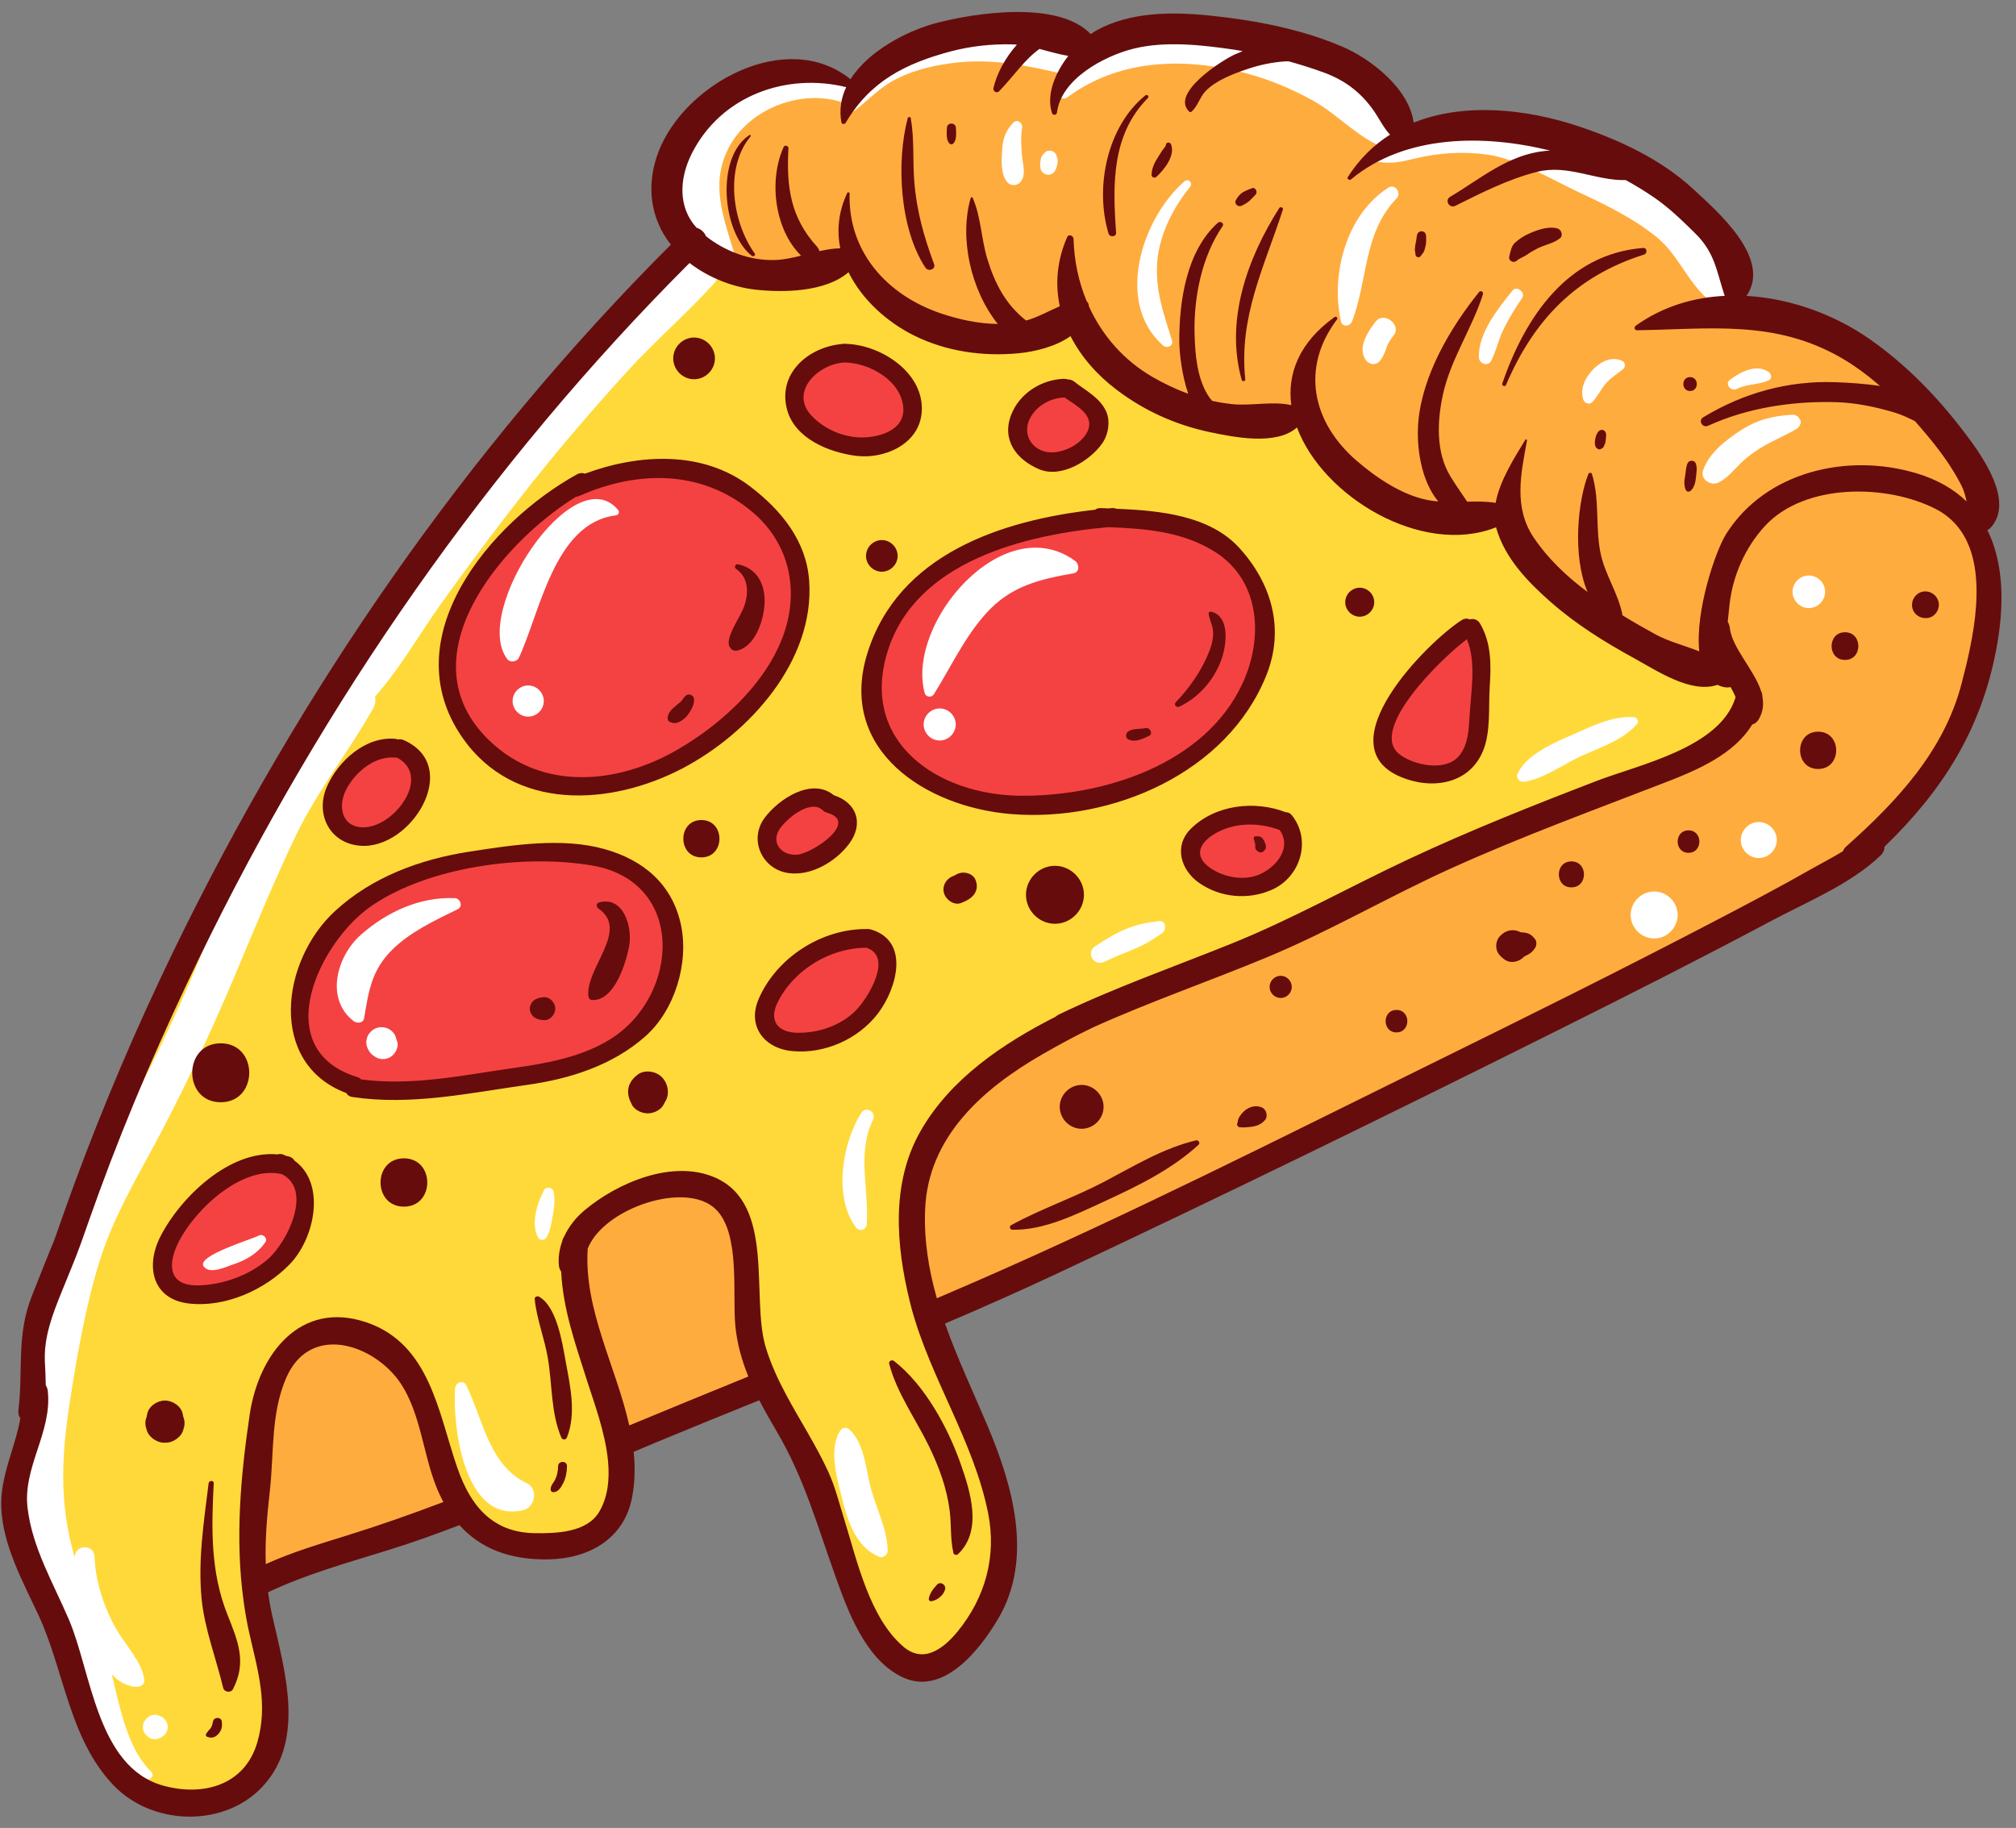 <?xml version="1.0" encoding="UTF-8"?>
<!DOCTYPE svg PUBLIC '-//W3C//DTD SVG 1.0//EN'
          'http://www.w3.org/TR/2001/REC-SVG-20010904/DTD/svg10.dtd'>
<svg height="457.2" preserveAspectRatio="xMidYMid meet" version="1.0" viewBox="-0.3 -3.0 504.2 457.2" width="504.2" xmlns="http://www.w3.org/2000/svg" xmlns:xlink="http://www.w3.org/1999/xlink" zoomAndPan="magnify"
><rect x="-0.3" y="-3.0" width="504.2" height="457.2" fill="#808080" stroke="none"/><g id="change1_1"
  ><path d="M66.167,389.766c-0.286,0-0.572-0.079-0.822-0.235c-0.443-0.273-0.721-0.751-0.738-1.272 c-0.216-6.378,0.363-12.649,1.025-18.477c0.299-2.68,0.449-5.47,0.592-8.167c0.369-6.876,0.749-13.983,3.619-20.603 c2.6-5.997,7.3-9.299,13.233-9.299c5.548,0,11.719,2.998,16.104,7.822c4.67,5.146,6.451,12.194,8.174,19.011 c0.6,2.375,1.167,4.618,1.844,6.731c0.754,2.4,1.684,4.637,2.764,6.662c0.212,0.396,0.243,0.863,0.085,1.283 c-0.158,0.421-0.487,0.755-0.908,0.912c-8.421,3.205-16.261,5.928-23.962,8.328l-2.133,0.661 c-6.099,1.894-12.403,3.852-18.229,6.502C66.609,389.72,66.388,389.766,66.167,389.766z M157.078,355.083 c-0.247,0-0.494-0.06-0.72-0.175c-0.409-0.215-0.706-0.598-0.806-1.049c-1.11-4.992-2.837-10.076-4.509-14.99 c-3.245-9.55-6.6-19.424-5.914-29.681c0.011-0.162,0.046-0.32,0.105-0.471c3.211-8.142,15.509-13.815,24.539-13.815 c4.267,0,7.736,1.185,10.033,3.43c5.08,4.977,5.116,14.98,5.146,23.02c0.01,2.648,0.02,5.151,0.209,7.117 c0.386,3.945,1.416,7.948,3.144,12.234c0.321,0.799-0.063,1.705-0.858,2.03l-4.578,1.87c-8.407,3.436-16.811,6.869-25.191,10.359 C157.486,355.043,157.281,355.083,157.078,355.083z M234.006,323.275c-0.23,0-0.461-0.052-0.675-0.152 c-0.404-0.194-0.707-0.553-0.829-0.983c-2.289-8.061-3.27-15.457-2.994-22.607c0.592-15.729,10.438-28.874,30.104-40.182 c4.97-2.852,8.857-4.917,12.608-6.697c0.07-0.046,0.124-0.071,0.199-0.106c8.571-3.866,17.481-7.311,26.095-10.643 c5.7-2.203,11.595-4.484,17.319-6.857c8.887-3.685,17.604-8.127,26.038-12.425c6.604-3.366,13.433-6.847,20.333-9.958 c13.903-6.282,28.385-11.823,42.389-17.182c3.693-1.414,7.388-2.829,11.073-4.256c8.26-3.193,16.678-6.889,20.918-13.811 c0.202-0.329,0.52-0.572,0.889-0.683c0.339-0.1,0.604-0.337,0.81-0.729c0.767-1.398,0.973-2.804,0.662-4.45 c-0.019-0.095-0.027-0.191-0.027-0.289c-0.006-0.281-0.068-0.524-0.168-0.718c-0.041-0.077-0.074-0.156-0.101-0.237 c-0.712-2.193-2.177-4.503-3.597-6.736c-1.929-3.04-3.924-6.185-4.296-9.409c-0.035-0.315-0.118-0.56-0.27-0.8 c-0.185-0.291-0.266-0.633-0.234-0.975c0.165-1.792,0.332-3.28,0.402-3.903c0.799-7.927,4.122-15.377,9.362-21.042 c5.432-5.846,14.109-9.063,24.44-9.063c7.183,0,14.525,1.664,20.139,4.564c2.46,1.279,4.53,2.983,6.155,5.069 c0.213,0.262,0.449,0.569,0.663,0.894c7.787,11.196,2.796,30.272,0.398,39.44c-4.575,17.624-16.793,30.369-29.313,41.517 c-0.264,0.234-0.381,0.451-0.434,0.592c-0.122,0.327-0.349,0.605-0.646,0.789c-1.621,0.999-3.319,1.926-4.963,2.822 c-0.863,0.471-1.712,0.936-2.522,1.395c-8.19,4.677-16.529,9.059-25.062,13.509c-24.313,12.695-49.038,24.922-70.303,35.388 c-6.067,2.986-12.134,5.988-18.201,8.991c-31.292,15.48-63.65,31.488-96.164,45.671c-3.19,1.394-6.383,2.77-9.589,4.134 C234.421,323.234,234.212,323.275,234.006,323.275z M424.682,161.483c-0.196,0-0.395-0.038-0.585-0.115 c-1.309-0.528-2.717-1.009-4.079-1.475c-2.387-0.814-4.854-1.656-6.977-2.821c-6.514-3.569-11.688-6.763-16.279-10.051 c-6.273-4.498-11.24-9.431-14.76-14.662c-3.96-5.871-4.02-12.118-3.163-18.334c-1.581,2.893-2.992,6-3.55,9.042 c-0.087,0.479-0.393,0.887-0.825,1.109c-0.224,0.114-0.468,0.172-0.711,0.172c-0.148,0-0.295-0.021-0.438-0.063 c-1.298-0.188-2.713-0.274-4.444-0.274c-1.026,0-2.048,0.028-3.072,0.057c-1.052,0.03-2.104,0.06-3.162,0.06 c-2.459,0-4.369-0.164-6.202-0.528c-5.766-1.149-11.977-4.574-18.465-10.177c-10.233-8.835-13.343-20.502-8.808-31.174 c-4.043,4.643-5.751,10.041-4.963,15.878c0.068,0.508-0.117,1.018-0.497,1.363c-0.291,0.265-0.668,0.407-1.053,0.407 c-0.117,0-0.233-0.012-0.35-0.04c-1.179-0.272-2.481-0.397-4.101-0.397c-1.234,0-2.473,0.07-3.786,0.146 c-1.311,0.076-2.665,0.154-4.016,0.154c-0.958,0-1.82-0.04-2.631-0.119c-6.833-0.689-13.763-3.043-20.598-6.999 c-7.292-4.22-13.023-10.585-16.575-18.408c-0.093-0.202-0.14-0.422-0.14-0.645c0-0.009,0-0.02,0-0.034 c-0.164-0.154-0.327-0.383-0.411-0.585c-1.697-4.071-2.771-8.372-3.209-12.823c-1.313,4.33-1.501,8.727-0.557,13.113 c0.157,0.729-0.223,1.466-0.907,1.762c-0.87,0.376-1.732,0.791-2.596,1.203c-2.141,1.026-4.354,2.088-6.804,2.664 c-2.031,0.479-4.225,0.721-6.523,0.721c-4.477,0-9.473-0.912-14.844-2.712c-12.757-4.301-21.283-13.519-23.451-24.859 c-0.31,2.228-0.234,4.486,0.23,6.754c0.093,0.456-0.022,0.932-0.314,1.293c-0.292,0.364-0.733,0.577-1.198,0.582 c-2.554,0.03-5.142,0.697-7.884,1.404c-2.668,0.686-5.428,1.396-8.269,1.516c-0.325,0.015-0.645,0.021-0.967,0.021 c-6.026,0-12.39-2.299-17.457-6.308c-0.211-0.168-0.378-0.387-0.478-0.637c-0.229-0.563-0.747-1.031-1.323-1.194 c-0.268-0.075-0.503-0.219-0.688-0.409c-0.02-0.02-0.037-0.038-0.056-0.058c-4.666-5.13-5.224-12.668-1.494-20.167 c5.742-11.519,17.706-18.673,31.225-18.673c3.103,0,6.207,0.377,9.23,1.12c0.456,0.113,0.837,0.424,1.038,0.847 c0.202,0.423,0.202,0.915,0.001,1.34c-0.763,1.61-1.188,3.262-1.272,4.937c6.897-9.906,16.361-13.6,25.642-16.067 c4.567-1.205,9.434-1.816,14.472-1.816c0.449,0,0.9,0.004,1.352,0.014c2.93,0.05,5.912,0.857,8.798,1.638 c1.788,0.483,3.638,0.984,5.391,1.273c0.544,0.09,0.999,0.459,1.199,0.972c0.201,0.512,0.118,1.093-0.22,1.528 c-2.136,2.751-3.502,5.594-3.999,8.184c3.684-6.608,12.601-10.972,18.781-12.488c3.11-0.761,6.52-1.132,10.425-1.132 c5.133,0,10.264,0.645,15.044,1.339c7.683,1.092,15.385,3.042,22.891,5.796c5.396,1.976,9.457,4.97,12.773,9.423 c0.804,1.075,1.429,2.106,2.033,3.104c0.757,1.251,1.475,2.434,2.421,3.454c0.316,0.341,0.465,0.804,0.404,1.264 c-0.061,0.46-0.321,0.872-0.713,1.119c-2.066,1.309-3.969,2.848-5.69,4.6c7.059-3.979,15.591-5.994,25.453-5.994 c7.268,0,15.19,1.159,22.916,3.353c8.066,2.287,15.902,6.006,23.296,11.055c3.698,2.507,6.94,5.611,10.495,9.113 c4.311,4.204,5.445,8.131,6.759,12.678c0.316,1.097,0.649,2.247,1.047,3.462c0.22,0.428,0.235,0.938,0.028,1.383 c-0.246,0.523-0.761,0.871-1.34,0.899c-6.952,0.343-13.237,2.162-18.73,5.416c1.713-0.046,3.408-0.102,5.085-0.159 c3.629-0.123,7.057-0.238,10.517-0.238c10.263,0,21.352,0.913,32.89,7.531c9.442,5.437,16.742,13.465,22.047,19.854 c3.9,4.695,6.565,8.595,8.64,12.644c0.798,1.545,1.184,3.077,1.481,4.502c0.14,0.672-0.176,1.357-0.776,1.688 c-0.235,0.13-0.494,0.194-0.753,0.194c-0.396,0-0.788-0.151-1.088-0.44c-3.074-2.985-7.075-5.229-11.889-6.67 c-4.307-1.295-8.786-1.951-13.318-1.951c-13.857,0-26.014,6.158-32.517,16.472c-2.489,3.947-7.521,18.751-6.485,28.354 c0.06,0.546-0.173,1.085-0.612,1.416C425.348,161.376,425.017,161.483,424.682,161.483z" fill="#FFAC3E"
  /></g
  ><g id="change2_1"
  ><path d="M47.538,446.167c-2.444,0-4.962-0.356-7.489-1.06c-13.073-3.655-17.15-18.017-20.749-30.688 c-1.226-4.318-2.384-8.396-3.813-11.727c-0.951-2.23-2.006-4.487-3.027-6.67c-3.204-6.852-6.517-13.935-7.43-21.761 c-0.636-5.421,1-10.408,2.584-15.229c1.539-4.691,2.993-9.123,2.491-13.896c-0.035-0.322-0.119-0.585-0.26-0.794 c-0.171-0.256-0.263-0.559-0.263-0.868c-0.014-1.63-0.094-3.235-0.173-4.864l-0.045-0.919c-0.322-6.707,2.125-12.766,4.283-18.111 c0.49-1.221,0.99-2.439,1.49-3.658c1.119-2.724,2.275-5.538,3.286-8.347c0.546-1.531,1.088-3.066,1.627-4.603 c1.001-2.843,2.001-5.684,3.048-8.519c7.007-19.114,15.198-38.27,25.042-58.554c32.098-66.152,73.452-124.771,122.909-174.228 c0.304-0.303,0.704-0.458,1.106-0.458c0.335,0,0.673,0.107,0.955,0.327c4.403,3.41,10.08,5.719,15.577,6.338 c2.064,0.234,4.136,0.353,6.156,0.353c5.041,0,11.917-0.75,16.05-4.326c0.286-0.247,0.649-0.38,1.021-0.38 c0.104,0,0.208,0.011,0.313,0.031c0.476,0.098,0.878,0.409,1.091,0.845c3.027,6.183,8.776,11.709,15.77,15.157 c6.036,2.977,12.82,4.487,20.164,4.487c1.642,0,3.319-0.08,4.981-0.234c2.316-0.222,8.158-1.055,12.298-4.013 c0.268-0.19,0.587-0.291,0.908-0.291c0.124,0,0.249,0.015,0.371,0.045c0.442,0.107,0.813,0.404,1.021,0.809 c2.438,4.785,6.248,9.224,11.02,12.836c6.698,5.089,14.328,8.568,22.676,10.342c2.854,0.603,7.63,1.612,11.945,1.612 c3.896,0,6.774-0.809,8.56-2.405c0.288-0.258,0.662-0.397,1.042-0.397c0.124,0,0.249,0.016,0.376,0.046 c0.5,0.125,0.906,0.487,1.087,0.971c5.232,14.023,22.614,25.869,37.955,25.869c3.411,0,6.628-0.576,9.566-1.712 c0.246-0.148,0.525-0.224,0.805-0.224c0.202,0,0.406,0.038,0.599,0.119c0.511,0.211,0.873,0.679,0.95,1.229 c2.139,7.337,7.822,13.064,13.106,17.71c5.385,4.742,11.906,9.142,20.528,13.847c0.778,0.425,1.614,0.904,2.495,1.408 c4.374,2.504,9.814,5.623,14.473,5.623c0.975,0,1.889-0.141,2.715-0.42c0.163-0.056,0.331-0.083,0.502-0.083 c0.228,0,0.452,0.05,0.663,0.146c0.455,0.214,0.884,0.359,1.309,0.446c0.173,0.039,0.334,0.056,0.485,0.056 c0.153,0,0.299-0.017,0.435-0.053c0.128-0.035,0.261-0.05,0.391-0.05c0.549,0,1.068,0.291,1.354,0.782 c0.614,1.065,1.073,2.003,1.361,2.788c0.064,0.172,0.097,0.356,0.097,0.541c0,0.15-0.023,0.317-0.065,0.464 c-3.327,11.082-18.213,16.025-29.082,19.635c-2.373,0.79-4.616,1.533-6.507,2.261c-15.217,5.844-31.447,12.261-47.063,19.579 c-5.427,2.545-10.852,5.271-16.096,7.906c-9.22,4.635-18.755,9.427-28.636,13.393c-4.098,1.648-8.223,3.246-12.348,4.843 c-10.067,3.901-20.479,7.933-30.345,12.689c-0.163,0.081-0.325,0.188-0.43,0.284c-0.105,0.099-0.225,0.182-0.354,0.247 c-10.343,5.271-25.028,13.898-33.084,27.929c-6.011,10.47-6.847,24.052-2.556,41.532l0.438,1.721 c2.137,7.879,5.58,15.535,8.911,22.938c4.065,9.035,8.268,18.379,10.271,28.449c2.155,10.9-0.661,21.816-7.93,30.74 c-3.417,4.194-6.836,6.322-10.164,6.322c-1.998,0-3.904-0.768-5.671-2.282c-7.598-6.488-11.057-18.294-13.835-27.778 c-0.467-1.595-0.919-3.136-1.372-4.594c-0.327-1.045-0.64-2.107-0.955-3.179c-0.856-2.912-1.741-5.924-2.988-8.648 c-1.883-4.134-4.211-8.153-6.463-12.04c-1.333-2.303-2.711-4.682-3.993-7.073c-2.462-4.589-4.147-8.509-5.303-12.331 c-1.271-4.226-1.444-9.405-1.628-14.889c-0.368-11.004-0.75-22.38-10.102-26.521c-2.315-1.022-4.924-1.541-7.753-1.541 c-8.887,0-17.883,4.896-23.34,9.479c-2.028,1.705-3.64,3.78-4.662,6.004l-0.001-0.003c-0.042,0.096-0.095,0.182-0.153,0.264 c-0.114,0.192-0.189,0.387-0.234,0.61c0,0-0.07,0.245-0.076,0.265c-0.612,1.717-0.862,3.456-0.742,5.161 c0.025,0.374,0.129,0.684,0.315,0.953c0.169,0.239,0.267,0.523,0.28,0.816c0.397,8.156,2.846,15.787,5.44,23.866l0.894,2.796 c0.303,0.946,0.632,1.941,0.975,2.975c1.793,5.414,3.826,11.551,4.403,17.646c0.51,5.458-0.25,9.875-2.324,13.499 c-3.179,5.554-10.326,6.265-16.194,6.265c-0.493,0-0.971-0.005-1.432-0.011c-4.789-0.079-8.905-1.448-12.237-4.067 c-3.642-2.862-6.445-7.263-8.575-13.453c-0.834-2.413-1.601-4.986-2.341-7.473c-3.458-11.619-7.037-23.633-19.368-27.817 c-2.37-0.8-4.68-1.208-6.865-1.208c-11.625,0-18.559,11.501-20.272,22.896c-1.926,12.919-3.843,29.856-1.545,46.312 c0.006,0.039,0.01,0.08,0.013,0.12c0.36,2.664,0.826,5.277,1.387,7.767c0.245,1.082,0.497,2.154,0.747,3.215 c1.949,8.273,3.788,16.088,1.245,24.873C63.174,441.438,56.605,446.167,47.538,446.167z" fill="#FFD939"
  /></g
  ><g id="change3_1"
  ><path d="M201.667,102.187c-2.47-2.549-3.191-5.6-2.03-8.588c1.55-3.986,6.31-7.208,11.075-7.493 c0.001,0,0.004,0,0.006,0c7.518,0,16.044,5.302,16.457,12.911c0.121,2.083-0.55,3.965-1.94,5.437 c-2.453,2.599-6.768,3.524-9.988,3.524l-0.367-0.003C209.991,107.855,205.052,105.692,201.667,102.187z M188.78,123.774 c-6.961-5.823-15.164-8.776-24.378-8.776c-6.664,0-13.553,1.557-20.475,4.626c-0.094,0.041-0.187,0.064-0.292,0.069 c-0.262,0.016-0.516,0.096-0.74,0.234c-13.521,8.413-28.852,24.783-30.553,40.843c-0.907,8.556,1.99,16.133,8.608,22.522 c6.548,6.316,14.955,9.657,24.311,9.657c0,0,0.001,0,0.002,0c8.185,0,16.785-2.495,24.864-7.213 c13.756-8.015,28.575-22.63,28.915-39.609C199.222,137.383,195.577,129.444,188.78,123.774z M311.833,168.676 c5.263-11.269,5.17-27.027-7.472-34.994c-8.258-5.219-17.662-6.003-27.378-6.396c-0.021-0.001-0.155,0.001-0.201,0.005 c-21.852,1.944-49.406,9.101-56.58,32.149c-2.833,9.084-1.731,17.458,3.187,24.218c6.15,8.452,18.197,13.791,31.442,13.93 l0.784,0.003C275.346,197.592,301.91,190.018,311.833,168.676z M261.188,111.573c0.489,0.092,1.011,0.137,1.545,0.137 c4.195,0,8.749-2.701,10.369-6.149c2.249-4.794-2.247-7.763-5.222-9.727c-0.363-0.242-0.719-0.476-1.055-0.707 c-0.261-0.181-0.569-0.276-0.887-0.276c-0.112,0-0.211,0.01-0.234,0.018c-4.252,0.167-8.254,2.739-9.963,6.401 c-0.979,2.109-0.956,4.453,0.063,6.43C256.845,109.721,258.807,111.131,261.188,111.573z M368.006,156.285 c-0.187-0.443-0.565-0.775-1.028-0.902c-0.136-0.037-0.275-0.056-0.413-0.056c-0.33,0-0.659,0.107-0.93,0.308 c-5.14,3.815-19.291,17.023-19.429,25.829c-0.033,2.205,0.821,4.061,2.47,5.367c2.417,1.913,6.357,3.198,9.809,3.198 c0,0,0,0,0.002,0c3.219,0,5.775-1.055,7.387-3.049c2.485-3.065,2.704-6.978,2.9-10.431l0.009-0.169 c0.069-1.251,0.186-2.566,0.305-3.917C369.554,167.193,370.083,161.223,368.006,156.285z M206.776,198.688 c-0.09-0.08-0.186-0.148-0.285-0.201c-0.88-0.837-2.023-1.278-3.305-1.278c-4.041,0-8.878,4.466-10.166,6.901 c-0.972,1.845-0.972,3.75,0.001,5.362c1.076,1.78,3.193,2.885,5.528,2.886c0.272,0,0.546-0.015,0.825-0.045 c3.41-0.386,11.217-5.104,11.536-9.24c0.091-1.175-0.306-3.295-3.959-4.306c-0.033-0.011-0.066-0.021-0.1-0.03l0.002-0.011 C206.833,198.715,206.806,198.701,206.776,198.688z M90.551,205.48c0.216,0,0.438-0.007,0.667-0.021 c5.406-0.347,11.438-5.839,12.658-11.52c0.812-3.785-0.707-7.007-4.167-8.841c-0.229-0.12-0.515-0.186-0.784-0.186 c-0.065,0-0.13,0.004-0.195,0.011c-0.325-0.03-0.649-0.044-0.971-0.044c-5.799,0-10.774,4.687-12.944,9.039 c-1.499,2.988-1.546,6.279-0.122,8.588C85.877,204.425,87.958,205.48,90.551,205.48z M70.849,289.258 c-0.114-0.056-0.234-0.099-0.357-0.127c-0.975-0.218-1.991-0.328-3.024-0.328c-10.415,0-20.76,10.797-24.473,18.096 c-2.082,4.107-2.416,7.692-0.939,10.097c1.248,2.029,3.577,3.063,6.923,3.063l0.215-0.001c6.68-0.101,13.813-2.789,18.614-7.014 c3.585-3.155,8.317-11.174,7.505-17.422C74.936,292.728,73.393,290.525,70.849,289.258z M320.276,203.124 c-2.548-0.951-5.299-1.454-7.96-1.454c-3.912,0-7.533,1.067-10.47,3.083c-2.28,1.569-3.516,3.431-3.571,5.385 c-0.036,1.232,0.405,3.073,2.702,4.854c2.529,1.96,6.043,3.132,9.4,3.132c1.115,0,2.188-0.13,3.188-0.383 c3.737-0.943,7.187-3.89,8.39-7.165c0.884-2.402,0.551-4.788-0.955-6.896C320.82,203.426,320.566,203.233,320.276,203.124z M216.905,232.569c-0.158-0.053-0.401-0.079-0.568-0.079c-9.584,0-19.25,5.932-23.504,14.425c-1.695,3.388-1.104,5.646-0.31,6.943 c1.173,1.918,3.572,2.99,6.754,3.019l0.203,0.001c5.976,0,11.769-2.312,15.497-6.181c2.316-2.399,6.99-9.291,5.793-14.142 C220.295,234.628,218.959,233.249,216.905,232.569z M148.045,211.937c-4.107-0.701-8.564-1.056-13.25-1.056 c-16.388,0-32.399,4.207-42.833,11.252c-9.3,6.269-18.14,20.574-16.474,31.872c0.692,4.696,3.528,10.914,13.107,13.881 c0.128,0.039,0.242,0.108,0.339,0.204c0.242,0.245,0.56,0.399,0.901,0.443c2.75,0.361,5.556,0.536,8.58,0.536c0.001,0,0,0,0.001,0 c7.847,0,15.715-1.221,23.321-2.403c2.308-0.356,4.615-0.715,6.917-1.039c8.411-1.174,17.183-2.868,24.351-7.279 c9.958-6.141,15.648-18.506,13.53-29.4C164.767,219.837,158.025,213.636,148.045,211.937z" fill="#F44242"
  /></g
  ><g id="change4_1"
  ><path d="M268.173,140.393c-8.605,1.516-15.679,3.205-21.81,9.965c-5.385,5.937-8.869,13.509-13.095,20.279 c-0.57,0.911-2.018,0.78-2.308-0.303c-4.694-17.467,19.655-46.094,37.617-33.051C269.634,138.049,269.781,140.111,268.173,140.393z M234.716,174.19c-2.187,0-4.01,1.824-4.01,4.01c0,2.185,1.823,4.009,4.01,4.009c2.186,0,4.01-1.824,4.01-4.009 C238.726,176.015,236.902,174.19,234.716,174.19z M126.612,161.906c0.688,0.881,2.386,0.616,2.848-0.367 c5.35-11.434,8.863-33.708,24.211-35.633c0.723-0.09,1.079-0.822,0.583-1.406C143.139,111.38,117.444,150.154,126.612,161.906z M135.699,172.341c0-2.126-1.773-3.9-3.898-3.9c-2.127,0-3.9,1.774-3.9,3.9c0,2.127,1.773,3.899,3.9,3.899 C133.925,176.241,135.699,174.469,135.699,172.341z M114.191,224.397c1.4-0.686,0.631-2.707-0.748-2.764 c-8.749-0.361-16.969,3.434-23.464,9.146c-6.036,5.307-9.028,16.02-1.878,21.585c0.833,0.647,2.438,0.617,2.661-0.704 c1.142-6.738,1.835-11.851,6.848-16.941C102.085,230.178,108.53,227.172,114.191,224.397z M98.87,257.096 c-0.14-0.776-0.431-1.467-1.033-2.067c-0.964-0.965-2.404-1.346-3.719-0.984c-1.284,0.354-2.316,1.387-2.669,2.671 c-0.385,1.396,0.079,2.658,0.983,3.719c0.335,0.393,0.777,0.695,1.216,0.965c1.095,0.676,2.56,0.643,3.658,0 c1.271-0.744,2.28-2.617,1.666-4.094C98.915,257.146,98.886,257.094,98.87,257.096z M131.477,367.989 c-9.561-4.588-10.849-15.798-15.191-24.545c-0.707-1.422-2.667-0.606-2.764,0.75c-0.687,9.604,2.287,34.071,17.078,30.5 C133.549,373.982,134.366,369.377,131.477,367.989z M39.256,426.036c-1.879-0.649-3.824,1.043-3.824,2.912 c0,1.87,1.945,3.562,3.824,2.912c0.61-0.211,1.134-0.428,1.587-0.911c1.08-1.153,1.08-2.851,0-4 C40.39,426.465,39.867,426.248,39.256,426.036z M212.097,354.512c-0.71-0.63-1.72-0.514-2.243,0.289 c-3.009,4.618-0.801,12.032,0.439,16.966c1.459,5.791,3.443,12.157,9.34,14.636c0.992,0.417,2.108-0.617,2.085-1.589 c-0.133-5.265-2.645-10.075-4.077-15.072C216.275,364.972,216.013,357.986,212.097,354.512z M253.117,27.679 c-1.887,1.987-2.591,3.942-2.77,6.648c-0.166,2.519-0.474,6.417,1.368,8.336c1.006,1.047,2.715,0.731,3.448-0.445 c1.173-1.872,0.303-4.255,0.129-6.339c-0.184-2.161-0.331-4.781,0.028-6.918C255.525,27.748,254.103,26.64,253.117,27.679z M260.039,36.589c-0.182,0.863-0.293,1.779-0.094,2.645c0.202,0.864,1.07,1.472,1.933,1.472c0.976,0,1.588-0.631,1.934-1.472 c0.231-0.565,0.412-1.47,0.412-2.078c0-0.43-0.162-0.801-0.276-1.201c-0.355-1.245-2.014-1.749-2.938-0.775 C260.625,35.583,260.157,36.03,260.039,36.589z M346.928,43.936c-10.48,6.684-14.513,21.637-11.845,33.486 c0.339,1.5,2.288,1.214,2.754,0c4.015-10.469,2.766-22.075,11.154-30.813C350.305,45.241,348.597,42.869,346.928,43.936z M343.816,77.366c-1.932,2.425-4.715,6.559-2.552,9.651c0.767,1.097,2.348,1.496,3.362,0.433c0.847-0.885,1.459-2.277,1.816-3.441 c0.361-1.167,1.126-2.222,1.857-3.183C350.261,78.251,345.83,74.837,343.816,77.366z M442.566,107.611 c2.092-1.077,4.452-2.158,6.46-3.333c0.588-0.345,1.354-1.509,0.926-2.209c-0.079-0.132-0.159-0.267-0.242-0.4 c-0.337-0.552-0.979-0.982-1.647-0.945c-4.882,0.275-8.802,1.209-12.938,3.874c-3.689,2.377-8.051,5.745-9.473,10.006 c-0.794,2.372,1.987,4.063,3.952,3.039c2.219-1.156,3.723-3.116,5.504-4.836C437.312,110.673,439.847,109.008,442.566,107.611z M434.043,94.289c2.577-1.333,5.519-0.979,8.064-2.19c0.867-0.412,0.62-1.524,0-1.992c-3.017-2.276-7.257-0.025-9.795,1.939 C430.972,93.083,432.676,94.996,434.043,94.289z M397.97,97.542c1.336-1.453,2.154-3.241,3.434-4.721 c1.229-1.42,2.887-2.368,4.302-3.559c0.587-0.496,0.451-1.659-0.257-1.984c-2.577-1.184-5.121-0.015-7.063,1.861 c-2.063,1.996-3.615,4.917-2.711,7.796C395.973,97.879,397.244,98.332,397.97,97.542z M452.083,140.943 c-2.218,0-4.071,1.854-4.071,4.073s1.854,4.073,4.071,4.073c2.223,0,4.076-1.853,4.076-4.073S454.305,140.943,452.083,140.943z M439.572,202.6c-2.454,0-4.502,2.048-4.502,4.503c0,2.456,2.048,4.504,4.502,4.504c2.456,0,4.504-2.049,4.504-4.504 C444.076,204.648,442.028,202.6,439.572,202.6z M413.404,219.974c-3.204,0-5.877,2.672-5.877,5.877c0,3.203,2.673,5.877,5.877,5.877 s5.878-2.674,5.878-5.877C419.282,222.646,416.608,219.974,413.404,219.974z M289.592,227.383c-2.819,0.32-5.077,0.754-7.793,1.775 c-2.89,1.089-5.611,2.832-8.186,4.514c-2.446,1.594-0.327,5.166,2.272,3.888c2.407-1.182,4.892-2.113,7.361-3.143 c2.688-1.119,4.823-2.399,7.148-4.067C291.529,229.537,291.333,227.185,289.592,227.383z M408.326,176.376 c-5.589-0.395-10.909,2.479-15.913,4.643c-4.389,1.899-10.92,4.789-13.098,9.323c-0.596,1.238,0.367,2.383,1.675,2.178 c4.869-0.767,9.853-4.461,14.348-6.496c4.71-2.133,10.217-3.911,13.729-7.868C409.687,177.455,409.25,176.441,408.326,176.376z M215.084,275.375c-4.695,7.438-6.998,20.907-1.374,28.559c0.875,1.188,2.659,0.789,2.765-0.749 c0.588-8.678-2.499-17.703,1.549-26.091C218.972,275.132,216.268,273.5,215.084,275.375z M135.738,294.707 c-1.719,3.349-3.32,8.293-1.467,11.82c0.427,0.813,1.647,0.759,2.088,0c1.106-1.903,1.252-3.694,1.64-5.843 c0.366-2.029,0.558-3.63,0.15-5.663C137.926,293.915,136.245,293.721,135.738,294.707z M64.402,306.046 c-1.556,0.873-15.723,5.046-13.755,7.713c1.572,2.132,5.721,0.01,7.634-0.608c3.024-0.975,5.976-2.783,7.774-5.449 C66.758,306.656,65.408,305.479,64.402,306.046z M171.935,61.499c-6.859,7.623-14.624,14.356-21.564,21.903 c-8.894,9.667-17.339,19.738-25.494,30.033c-7.145,9.023-13.946,18.288-20.428,27.798c-5.684,8.341-12.555,17.142-16.625,26.636 c-0.634,0.181-1.261,0.492-1.835,0.998c-9.288,8.167-15.392,21.163-20.78,32.09c-5.868,11.904-10.794,24.267-15.864,36.521 c-5.922,14.316-12.783,28.255-19.992,41.961c-6.461,12.282-12.554,23.949-16.19,37.428c-6.679,24.761-10.521,50.801-3.12,75.697 c3.212,10.808,6.885,21.515,10.267,32.273c2.704,8.602,6.652,15.765,16.075,17.216c1.055,0.162,2.039-1.057,1.122-1.929 c-5.744-5.456-7.78-15.803-9.588-23.229c-0.093-0.384-0.203-0.759-0.301-1.141c1.834,1.895,4.01,3.215,6.539,3.123 c0.818-0.029,1.751-0.729,1.648-1.648c-0.505-4.466-4.631-8.672-6.871-12.508c-3.138-5.367-5.373-12.109-5.585-18.346 c-0.107-3.198-4.775-3.175-4.942,0c-0.004,0.053-0.003,0.104-0.005,0.158c-0.119-0.412-0.247-0.821-0.363-1.234 c-3.605-12.944-2.867-25.056-0.799-38.182c1.848-11.735,3.855-23.416,7.398-34.779c3.682-11.811,10.244-22.321,15.923-33.227 c6.438-12.367,12.34-25.007,17.765-37.851c5.002-11.841,9.819-23.74,15.397-35.331c5.444-11.312,13.191-20.853,19.255-31.674 c0.604-1.075,0.727-2.125,0.534-3.062c6.309-7.074,11.215-15.811,16.649-23.406c7.336-10.254,14.922-20.356,22.76-30.229 c7.59-9.56,15.57-18.801,23.793-27.817c6.911-7.577,14.723-14.261,21.591-21.876C182.183,63.567,175.826,57.174,171.935,61.499z M265.37,15.456c3.784,0.894,5.099-4.379,1.576-5.719c-9.968-3.794-21.997-3.522-32.338-1.752 C227.66,9.175,218,12.776,213.594,19.25c-0.014-0.02-0.016-0.042-0.03-0.062c-9.384-12.615-31.359-3.305-38.616,7.201 c-7.733,11.197-9.011,30.388,5.943,36.102c1.388,0.532,2.757-1.054,2.366-2.365c-2.63-8.805-5.873-16.934-1.494-25.81 c5.042-10.217,18.538-15.285,29.071-11.579c0.346,0.122,0.691,0.11,1.026,0.045c-0.09,0.283-0.2,0.556-0.271,0.848 c-0.282,1.152,1.004,1.716,1.835,1.068c3.664-2.85,6.431-6,10.728-8.093c4.715-2.297,9.786-3.414,14.974-3.969 C248.145,11.67,256.667,13.4,265.37,15.456z M434.151,67.252c-3.577-15.732-19.83-25.756-33.655-31.304 c-8.899-3.57-18.464-6.034-28.051-6.497c-6.467-0.312-15.175-0.358-21.871,2.438c0.276-0.854,0.236-1.802-0.283-2.626 c-8.565-13.576-28.147-21.818-43.39-24.19c-15.645-2.436-31.453,1.523-42.494,13.195c-1.442,1.526,0.518,4.365,2.331,3.02 c12.263-9.09,27.574-9.902,42.058-6.599c6.761,1.543,13.11,4.06,19.17,7.411c6.47,3.577,11.514,9.644,18.528,12.08 c-0.849,0.633-1.639,1.331-2.336,2.129c-0.311,0.356-0.26,1.108,0.316,1.194c3.435,0.504,5.745-0.04,9.218-0.885 c5.815-1.416,11.983-1.774,17.911-0.96c7.573,1.038,15.77,6.036,22.671,9.281c6.895,3.242,13.87,6.554,19.803,11.409 c5.257,4.301,7.577,10.886,12.546,15.288C430.012,74.637,435.174,71.751,434.151,67.252z M377.945,69.705 c-3.537,4.422-8.63,10.694-8.37,16.711c0.066,1.552,2.278,2.36,3.07,0.831c1.26-2.43,1.772-5.188,2.982-7.68 c1.358-2.801,2.977-5.432,4.732-7.998C381.343,70.136,379.038,68.34,377.945,69.705z M295.923,42.363 c-10.521,9.129-17.579,30.28-5.311,41.08c0.94,0.828,2.611,0.052,2.203-1.283c-1.922-6.271-3.872-11.368-3.774-18.106 c0.108-7.353,3.73-14.693,8.28-20.292C298.119,42.779,296.899,41.516,295.923,42.363z" fill="#FFF"
  /></g
  ><g id="change5_1"
  ><path d="M377.178,61.123c0.302-1.154,0.452-2.518,1.397-3.387c1.035-0.95,2.136-1.666,3.411-2.25 c2.089-0.952,4.903-1.967,7.205-1.354c0.983,0.263,1.553,1.765,0.653,2.474c-1.651,1.3-3.848,1.613-5.698,2.575 c-0.877,0.454-1.756,0.941-2.553,1.521c-0.786,0.573-1.834,0.852-2.555,1.504C378.225,62.943,376.887,62.235,377.178,61.123z M310.266,48.45c0.718-0.348,1.358-0.712,1.963-1.254c0.528-0.476,0.978-0.996,1.476-1.501c0.63-0.636,0-1.986-0.933-1.606 c-0.758,0.307-1.486,0.551-2.188,0.975c-0.806,0.485-1.321,1.14-1.77,1.934C308.264,47.969,309.333,48.905,310.266,48.45z M288.927,41.226c1.957-1.82,4.738-5.262,3.654-8.106c-0.267-0.707-1.266-0.601-1.318,0.178c-0.021,0.348-0.472,0.795-0.682,1.073 c-0.497,0.656-0.896,1.391-1.347,2.08c-0.833,1.278-1.491,2.724-1.531,4.268C287.686,41.367,288.487,41.636,288.927,41.226z M355.046,60.999c0.173-0.292,0.466-0.559,0.652-0.854c0.237-0.378,0.348-0.906,0.467-1.33c0.26-0.926,0.256-1.918,0.188-2.864 c-0.108-1.494-2.128-1.453-2.288,0c-0.079,0.725-0.229,1.464-0.369,2.183c-0.069,0.347-0.096,0.71-0.132,1.062 c-0.057,0.531,0.123,0.933,0.146,1.441C353.741,61.338,354.672,61.631,355.046,60.999z M421.803,112.795 c-0.477,0.905-0.457,2.199-0.65,3.201c-0.231,1.208-0.353,2.466,0.199,3.604c0.22,0.457,0.841,0.452,1.172,0.152 c0.954-0.857,1.224-2.17,1.338-3.39c0.105-1.117,0.395-2.523-0.108-3.568C423.387,112.038,422.18,112.079,421.803,112.795z M401.378,105.553l0.011-0.01C401.362,105.3,401.37,105.4,401.378,105.553z M401.351,105.583c0.014-0.816-0.956-1.482-1.757-0.783 c-0.522,0.459-0.813,1.382-0.937,2.035c-0.132,0.692-0.236,2.096,0.657,2.43c0.339,0.24,0.788,0.163,1.063-0.21 c-0.291,0.393,0.117,0.02,0.172-0.032c0.208-0.207,0.312-0.423,0.405-0.697c-0.107,0.315,0.259-0.689,0.174-0.364 c0.05-0.187,0.079-0.375,0.115-0.564c0.072-0.394,0.106-0.777,0.125-1.175c0.005-0.114,0.014-0.229,0.021-0.343 c0.005-0.052-0.003-0.206-0.013-0.326C401.37,105.563,401.361,105.573,401.351,105.583z M238.067,32.937 c0.977-0.813,0.74-2.808,0.708-3.936c-0.043-1.456-2.215-1.456-2.258,0c-0.031,1.128-0.268,3.123,0.708,3.936 C237.492,33.159,237.8,33.159,238.067,32.937z M294.64,173.743c4.866-2.288,8.589-6.566,10.478-11.606 c1.269-3.387,2.421-10.952-2.502-12.153c-0.289-0.071-0.677,0.147-0.638,0.485c0.167,1.48,0.923,2.695,1.089,4.193 c0.269,2.414-0.728,4.956-1.717,7.095c-1.78,3.852-4.618,7.833-7.578,10.857C293.174,173.226,293.925,174.078,294.64,173.743z M281.897,181.932c1.681,0.851,3.559-0.15,5.116-0.844c1.178-0.524,0.304-2.222-0.834-1.98c-1.375,0.293-3.07,0.049-4.282,0.818 C281.202,180.367,281.084,181.521,281.897,181.932z M184.307,138.134c-0.726-0.157-1.094,0.759-0.495,1.17 c3.06,2.106,3.168,5.839,2.087,9.071c-0.995,2.975-3.521,5.977-3.948,9.019c-0.19,1.357,0.787,2.696,2.29,2.291 c4.621-1.246,6.678-8.184,6.687-12.39C190.937,142.751,188.84,139.119,184.307,138.134z M171.397,170.87 c-0.543,0.327-0.791,0.802-1.148,1.302c-0.342,0.479-0.909,0.812-1.348,1.195c-1.065,0.926-2.167,1.768-2.236,3.271 c-0.017,0.34,0.206,0.78,0.527,0.922c0.867,0.381,1.552,0.411,2.425-0.023c0.742-0.368,1.406-0.881,1.928-1.526 c0.863-1.066,2.023-2.99,1.689-4.393C173.049,170.834,172.073,170.465,171.397,170.87z M149.544,222.698 c-0.743,0.197-0.781,1.14-0.201,1.534c7.918,5.368-3.243,14.864-2.491,21.929c0.058,0.541,0.395,0.936,0.961,0.961 c5.617,0.258,8.463-9.404,9.229-13.43C157.911,229.12,155.808,221.045,149.544,222.698z M135.705,246.416 c-1.371,0.093-2.671,0.491-3.242,1.786c-0.357,0.684-0.357,1.48,0,2.164c0.571,1.297,1.871,1.695,3.242,1.786 c1.562,0.105,2.868-1.384,2.868-2.868C138.573,247.801,137.267,246.313,135.705,246.416z M313.418,207.179 c-0.006,0.225,0.026,0.451,0.125,0.656c0.146,0.304,0.108,0.65,0.086,0.974c-0.035,0.486,0.288,0.908,0.666,1.162 c0.037,0.024,0.071,0.048,0.104,0.072c0.307,0.206,0.855,0.229,1.158,0c0.03-0.023,0.063-0.048,0.094-0.072 c0.505-0.382,0.768-0.873,0.618-1.518c-0.151-0.656-0.411-1.321-0.876-1.822c-0.3-0.325-0.581-0.415-1.014-0.467 c-0.079,0.009-0.143,0.016-0.185,0.021c-0.13-0.019-0.259-0.035-0.388-0.038c-0.414-0.013-0.724,0.495-0.487,0.85 C313.361,207.057,313.386,207.12,313.418,207.179z M223.321,337.428c-0.548-0.431-1.423-0.057-1.224,0.711 c1.891,7.291,6.669,13.83,9.931,20.565c2.483,5.13,4.447,10.395,5.178,16.074c0.47,3.646,0.116,6.987,0.934,10.611 c0.122,0.533,0.807,0.658,1.174,0.311c6.148-5.847,3.11-15.585,0.634-22.607C236.75,354.016,231.026,343.463,223.321,337.428z M234.059,393.335c-0.919,0.977-1.892,2.221-2.071,3.588c-0.039,0.285,0.293,0.616,0.579,0.577c1.499-0.195,3.136-1.492,3.506-2.991 C236.355,393.372,234.914,392.43,234.059,393.335z M134.505,321.312c-0.437-0.242-1.135,0.055-1.079,0.619 c0.469,4.825,2.466,9.88,3.292,14.749c1.118,6.591,0.73,13.579,3.343,19.82c0.291,0.695,1.158,0.72,1.442,0 c2.387-6.063,0.776-12.932-0.352-19.128C140.339,332.915,138.975,323.817,134.505,321.312z M139.278,363.722 c-0.018,1.204-0.229,2.336-0.772,3.417c-0.428,0.854-1.268,1.587-1.061,2.609c0.04,0.189,0.24,0.406,0.437,0.436 c1.341,0.209,2.149-1.189,2.678-2.228c0.667-1.311,0.916-2.775,0.946-4.234C141.536,362.285,139.3,362.287,139.278,363.722z M53.154,368.019c0.045-0.843-1.182-0.796-1.282,0c-1.193,9.643-2.692,19.17-1.75,28.904c0.71,7.345,3.671,15.044,5.392,22.227 c0.265,1.104,1.923,1.352,2.455,0.322c3.487-6.765,1.26-11.979-1.423-18.728C52.337,390.155,52.566,379.224,53.154,368.019z M53.002,427.479c-0.11,0.557-0.28,1.194-0.561,1.685c-0.132,0.232-0.361,0.387-0.528,0.591c-0.191,0.231-0.366,0.553-0.57,0.757 c-0.286,0.29-0.162,0.817,0.242,0.919c0.528,0.133,0.814,0.24,1.378,0.128c0.545-0.107,1.021-0.522,1.386-0.922 c0.846-0.926,0.979-1.96,0.8-3.157C54.987,426.389,53.208,426.439,53.002,427.479z M298.788,282.229 c-8.24,1.978-15.41,6.384-22.852,10.301c-7.609,4.004-15.858,6.801-23.365,10.909c-0.548,0.299-0.283,1.123,0.308,1.137 c7.935,0.179,15.94-3.832,23.008-7.084c8.327-3.833,16.747-7.921,23.555-14.144C299.958,282.876,299.414,282.076,298.788,282.229z M315.385,274.022c-1.764-0.786-3.668-0.111-4.934,1.29c-0.573,0.636-1.221,1.521-1.196,2.393c-0.018,0.025-0.035,0.05-0.052,0.073 c-0.44,0.655,0.353,1.421,1.01,1.143c0.162,0.049,0.342,0.082,0.527,0.072c0.493-0.027,0.979-0.072,1.469-0.114 c1.548-0.136,3.007-0.587,3.96-1.864C316.832,276.132,316.391,274.47,315.385,274.022z M392.705,212.446 c-4.191,0-4.191,6.499,0,6.499S396.896,212.446,392.705,212.446z M421.998,204.686c-3.621,0-3.621,5.614,0,5.614 C425.618,210.3,425.618,204.686,421.998,204.686z M319.999,241.063c-1.512,0-2.775,1.263-2.775,2.774 c0,1.513,1.264,2.775,2.775,2.775c1.513,0,2.775-1.263,2.775-2.775C322.774,242.326,321.511,241.063,319.999,241.063z M348.959,249.602c-3.621,0-3.621,5.614,0,5.614C352.579,255.216,352.579,249.602,348.959,249.602z M422.388,94.795 c2.241,0,2.241-3.479,0-3.479C420.144,91.316,420.144,94.795,422.388,94.795z M376.344,93.309 c6.947-16.317,17.541-27.267,34.549-32.644c0.868-0.275,0.757-1.724-0.224-1.648c-19.002,1.462-29.593,17.421-35.245,33.903 C375.24,93.457,376.118,93.835,376.344,93.309z M278.835,55.169c-0.858-11.948-1.171-24.454,7.956-33.656 c0.425-0.428-0.198-1.012-0.647-0.647c-9.562,7.734-12.69,23.008-9.197,34.559C277.252,56.43,278.917,56.286,278.835,55.169z M310.242,92.006c0.134,0.482,0.954,0.404,0.899-0.123c-1.646-15.674,4.737-28.048,9.401-42.439c0.18-0.562-0.623-0.856-0.92-0.388 C311.611,61.7,306.082,77.157,310.242,92.006z M233.31,63.06c-2.568-6.956-4.385-13.344-4.958-20.804 c-0.398-5.203,0.041-10.562-0.87-15.704c-0.07-0.398-0.669-0.361-0.765,0c-2.898,11.056-2.005,27.694,4.446,37.412 C231.863,65.019,233.795,64.37,233.31,63.06z M187.709,60.972c0.383,0.304,1.081-0.098,0.741-0.574 c-5.634-7.886-7.575-21.385-1.038-29.292c0.145-0.177-0.042-0.477-0.259-0.335C178.603,36.332,180.318,55.156,187.709,60.972z M339.769,151.246c1.976,0,3.625-1.649,3.625-3.625s-1.649-3.625-3.625-3.625c-1.978,0-3.626,1.65-3.626,3.625 S337.792,151.246,339.769,151.246z M263.542,213.55c-3.952,0-7.249,3.298-7.249,7.25c0,3.953,3.297,7.25,7.249,7.25 s7.25-3.298,7.25-7.25C270.792,216.848,267.495,213.55,263.542,213.55z M220.245,139.992c2.155,0,3.954-1.799,3.954-3.954v-0.004 c0-2.155-1.798-3.955-3.954-3.955s-3.955,1.799-3.955,3.955v0.004C216.29,138.193,218.089,139.992,220.245,139.992z M173.288,91.856 c2.845,0,5.218-2.373,5.218-5.217s-2.373-5.218-5.218-5.218c-2.845,0-5.217,2.374-5.217,5.218S170.443,91.856,173.288,91.856z M54.905,272.687c9.506,0,9.506-14.741,0-14.741S45.399,272.687,54.905,272.687z M100.719,286.717c-7.793,0-7.793,12.082,0,12.082 C108.511,298.799,108.511,286.717,100.719,286.717z M164.271,265.674c-1.397-0.818-3.556-0.995-4.933,0 c-0.033,0.025-0.065,0.047-0.099,0.072c-1.872,1.351-2.866,3.282-2.287,5.623c0.154,0.624,0.46,1.208,0.717,1.79 c0.639,1.458,2.534,2.314,4.031,2.314c1.507,0,3.379-0.86,4.031-2.314c0.095-0.21,0.191-0.409,0.322-0.6 c0.75-1.104,0.846-2.725,0.463-3.967C166.136,267.365,165.393,266.331,164.271,265.674z M175.117,202.105 c-6.022,0-6.022,9.337,0,9.337C181.138,211.442,181.138,202.105,175.117,202.105z M239.783,215.358 c-0.5,0.141-0.946,0.37-1.391,0.626c-0.048,0.026-0.097,0.047-0.144,0.072c0,0.001,0,0.001-0.001,0.001 c-1.813,0.608-2.983,2.398-2.454,4.321c0.459,1.671,2.55,3.191,4.323,2.455c0.692-0.29,1.349-0.553,1.968-0.971 c1.765-1.191,2.41-2.96,1.52-4.952C242.996,215.559,241.105,214.986,239.783,215.358z M45.405,350.685 c-0.385-1.993-2.518-3.388-4.449-3.388c-1.93,0-4.063,1.395-4.449,3.388c-0.037,0.198-0.077,0.401-0.116,0.6 c-0.365,0.918-0.467,1.934-0.119,2.949c0.013,0.029,0.024,0.058,0.029,0.09c0.199,1.033,0.817,1.875,1.628,2.482 c0.114,0.094,0.249,0.165,0.373,0.247c0.094,0.058,0.178,0.128,0.278,0.179c0.334,0.19,0.691,0.354,1.093,0.465 c0.413,0.112,0.847,0.144,1.284,0.136c0.437,0.008,0.871-0.023,1.283-0.136c0.403-0.111,0.761-0.274,1.095-0.465 c0.098-0.051,0.183-0.12,0.277-0.179c0.125-0.082,0.259-0.153,0.373-0.247c0.81-0.607,1.428-1.449,1.629-2.482 c0.005-0.032,0.014-0.061,0.028-0.09c0.347-1.016,0.246-2.031-0.121-2.949C45.483,351.086,45.443,350.883,45.405,350.685z M270.22,279.322c2.989,0,5.484-2.495,5.484-5.484s-2.495-5.483-5.484-5.483c-2.988,0-5.483,2.494-5.483,5.483 S267.232,279.322,270.22,279.322z M380.901,230.253c-0.311-0.038-0.621-0.067-0.932-0.097c-1.482-0.815-3.413-0.651-4.742,0.619 c-0.079,0.08-0.163,0.155-0.251,0.228c-0.709,0.615-1.077,1.688-1.077,2.602c0,1.427,0.757,2.358,1.824,3.178 c0.099,0.08,0.201,0.155,0.306,0.228c1.596,1.119,3.645,0.538,4.881-0.769c0.323-0.168,0.651-0.334,0.976-0.502 c0.812-0.42,1.277-0.934,1.765-1.69c0.368-0.572,0.418-1.541,0-2.106C382.913,230.938,382.183,230.414,380.901,230.253z M461.126,155.137c-4.464,0-4.464,6.92,0,6.92C465.588,162.057,465.588,155.137,461.126,155.137z M454.417,180.002 c-6.015,0-6.015,9.33,0,9.33C460.435,189.332,460.435,180.002,454.417,180.002z M480.357,145.036 c-1.766,0.487-2.832,2.368-2.347,4.133c0.494,1.791,2.246,2.683,3.982,2.372c1.521-0.272,2.616-1.759,2.616-3.266 C484.609,146.091,482.464,144.458,480.357,145.036z M498.877,159.89c-3.937,20.185-13.655,35.136-27.856,48.869 c0,0.75-0.295,1.532-0.999,2.219c-7.39,7.107-18.451,11.623-27.34,16.358c-17.546,9.355-35.292,18.323-53.073,27.197 c-41.634,20.795-83.473,41.244-125.592,61.038c-9.248,4.329-18.575,8.469-27.964,12.47c3.015,8.592,6.983,16.948,10.576,25.449 c6.328,14.92,11.639,33.307,2.704,48.398c-4.579,7.749-13.92,19.794-24.405,14.374c-8.936-4.639-13.137-16.202-16.31-25.075 c-4.546-12.67-7.764-24.466-14.684-36.197c-1.501-2.563-2.984-5.141-4.329-7.765c-8.546,3.453-17.107,6.92-25.606,10.45 c-1.953,0.813-3.89,1.626-5.828,2.454c0.407,3.749,0.344,7.546-0.39,11.405c-1.968,10.295-10.671,15.246-20.715,15.481 c-9.733,0.217-17.17-2.671-22.451-8.562c-5.921,2.279-11.889,4.422-17.966,6.295c-10.092,3.141-20.356,5.97-29.902,10.499 c0.265,1.953,0.609,3.923,1.062,5.938c3.109,13.812,8.702,31.965-3.313,43.54c-9.779,9.421-27.026,8.655-36.433-1.233 c-11.107-11.672-12.232-28.513-18.764-42.588c-3.905-8.39-8.888-17.355-9.279-26.824c-0.329-7.875,3.516-14.936,4.765-22.372 c-0.375-0.5-0.578-1.188-0.469-2.047c1.22-10.107-0.563-18.778,3.391-28.605c1.812-4.547,3.593-9.14,5.468-13.655 c0.061-0.201,0.328-0.875,0.39-1.046c1.548-4.374,3.063-8.749,4.672-13.107c7.313-19.84,15.623-39.339,24.856-58.369 c31.589-65.115,73.161-125.451,124.39-176.694c-5.186-6.577-6.249-14.935-3.108-23.185c6.592-17.247,32.214-31.01,48.041-18.169 c4.499-7.156,14.187-12.123,21.295-14.029c9.528-2.532,30.65-5.844,38.774,2.732c0.578-0.406,1.157-0.765,1.721-1.077 c8.467-4.546,18.919-4.53,28.246-3.546c11.201,1.171,22.527,3.312,32.932,7.749c7.172,3.046,16.765,10.53,17.873,19.013 c12.561-5.045,28.012-3.483,41.121,0.875c10.342,3.438,20.745,8.297,28.821,15.763c6.032,5.577,19.702,17.373,13.298,26.701 c11.153,0.625,22.34,4.781,31.198,11.076c8.873,6.296,16.342,13.983,22.95,22.608c4.359,5.685,13.201,17.607,6.827,24.386 c-0.204,0.203-0.454,0.375-0.736,0.484C500.985,138.096,501.002,148.984,498.877,159.89z M173.904,53.951 c0.015,0,0.015,0.016,0.015,0.016c1.048,0.296,1.938,1.108,2.345,2.109c4.858,3.843,11.186,6.201,17.388,5.952 c2.155-0.092,4.289-0.553,6.408-1.08c-6.7-6.559-8.136-18.914-4.367-27.192c0.265-0.585,1.227-0.292,1.194,0.323 c-0.525,9.575,0.467,17.296,7.151,24.625c0.331,0.362,0.509,0.744,0.585,1.119c1.748-0.394,3.49-0.695,5.231-0.716 c-0.907-4.421-0.485-9.14,1.75-13.858c0.14-0.28,0.579-0.14,0.579,0.157c-0.39,14.56,9.295,25.418,22.918,30.012 c4.414,1.479,9.317,2.573,14.139,2.604c-6.808-8.518-9.653-21.584-6.765-31.514c0.059-0.197,0.378-0.278,0.475-0.062 c2.08,4.71,2.154,10.275,3.649,15.215c1.923,6.354,4.679,11.554,9.73,15.513c2.961-0.832,5.646-2.383,8.425-3.584 c-1.188-5.515-0.734-11.389,1.844-17.295c0.358-0.828,1.562-0.343,1.593,0.437c0.14,5.453,1.268,10.765,3.297,15.639 c0.328,0.298,0.562,0.734,0.532,1.156v0.063c3.296,7.265,8.669,13.497,15.935,17.701c2.86,1.655,5.839,3.071,8.918,4.2 c-1.614-4.749-2.213-10.265-2.23-12.997c-0.062-9.985,1.748-22.76,9.668-29.794c0.592-0.526,1.646,0.168,1.148,0.888 c-5.238,7.618-7.26,17.977-6.996,27.114c0.145,4.982,0.619,10.667,3.271,15.053c0.321,0.533,0.706,1.025,1.11,1.504 c1.665,0.371,3.356,0.655,5.079,0.828c4.903,0.483,10.06-0.828,14.73,0.25c-1.046-7.764,1.892-15.654,10.857-22.061 c0.344-0.233,0.845,0.25,0.594,0.595c-9.123,12.061-6.311,25.699,4.891,35.37c4.921,4.25,11.249,8.531,17.748,9.828 c0.894,0.178,1.785,0.282,2.668,0.359c-4.285-5.127-5.532-13.542-4.994-19.87c0.99-11.672,8.032-23.643,15.236-32.554 c0.362-0.447,1.108,0.034,0.946,0.55c-2.723,8.617-8.115,16.305-10.038,25.197c-1.432,6.614-1.788,14.36,1.892,20.418 c1.339,2.206,2.805,4.219,4.189,6.316c2.326-0.06,4.651-0.08,7.004,0.27c0.046,0,0.078,0.016,0.11,0.031 c1.046-5.702,4.811-11.451,7.421-15.777c0.14-0.235,0.469-0.08,0.421,0.17c-1.531,8.406-3.405,16.733,1.705,24.31 c3.549,5.276,8.328,9.792,13.448,13.579c-3.826-8.935-2.484-22.708,0.187-29.483c0.166-0.424,0.764-0.475,0.91,0 c1.925,6.16,0.875,12.943,2.044,19.279c1.055,5.728,4.591,10.517,5.604,16.052c2.721,1.666,5.488,3.249,8.302,4.789 c3.187,1.75,7.266,2.75,10.888,4.219c-1.076-9.983,4.048-25.121,6.719-29.356c9.859-15.639,30.357-20.372,47.605-15.185 c5.264,1.578,9.387,4,12.527,7.046c-0.28-1.344-0.624-2.719-1.344-4.109c-2.311-4.514-5.218-8.467-8.452-12.358 c-1.013-1.219-2.054-2.424-3.111-3.621c-1.629-0.798-3.271-1.602-5.041-2.134c-4.864-1.462-9.856-2.496-14.958-2.624 c-10.718-0.27-21.913,1.425-31.719,5.902c-1.407,0.643-2.6-1.274-1.232-2.108c9.974-6.067,21.227-9.197,32.951-8.784 c3.104,0.109,7.139,0.329,11.249,0.955c-3.033-2.652-6.264-5.072-9.759-7.085c-16.639-9.545-32.763-7.123-51.01-6.857 c-0.656,0.015-0.782-0.797-0.312-1.141c6.639-4.75,14.341-7.078,22.26-7.468c-0.047-0.063-0.063-0.141-0.092-0.218 c-2.017-6.188-2.39-10.625-7.42-15.531c-3.203-3.157-6.548-6.405-10.28-8.936c-2.255-1.54-4.587-2.958-6.976-4.27 c-7.484,0.212-14.45-4.017-22.211-2.047c-7.136,1.811-13.83,5.215-20.402,8.485c-1.487,0.739-2.76-1.378-1.309-2.241 c7.673-4.56,14.438-10.504,23.697-11.479c0.439-0.047,0.891-0.058,1.336-0.088c-16.502-4.084-36.247-4.083-49.798,7.188 c-0.423,0.345-1.126-0.094-0.797-0.609c2.906-4.53,6.484-7.999,10.529-10.562c-1.828-1.968-2.765-4.28-4.563-6.686 c-3.186-4.28-7.062-7.062-12.06-8.89c-2.859-1.049-5.778-1.952-8.723-2.77c-0.315-0.009-0.63-0.007-0.941,0.015 c-3.23,0.225-6.444,0.91-9.512,1.957c-3.409,1.163-7.715,2.778-10.299,5.45c-1.496,1.545-1.999,3.891-3.587,5.189 c-0.151,0.125-0.346,0.14-0.495,0c-4.966-4.607,8.439-13.031,11.355-14.324c0.533-0.234,1.21-0.523,1.987-0.832 c-0.788-0.131-1.571-0.29-2.362-0.403c-7.952-1.155-16.967-2.17-24.872-0.234c-7.389,1.812-18.186,7.608-19.2,15.935 c-0.078,0.703-1.015,0.891-1.266,0.172c-1.468-4.515,0.719-9.952,4.078-14.279c-2.382-0.393-4.805-1.121-7.213-1.75 c-3.842,2.778-6.567,6.984-10.098,10.592c-0.611,0.624-1.58-0.021-1.402-0.816c0.776-3.468,2.932-7.563,5.868-10.841 c-0.376-0.031-0.751-0.07-1.123-0.076c-5.186-0.11-10.357,0.422-15.388,1.75c-11.515,3.063-20.217,7.53-26.325,17.888 c-0.234,0.406-0.969,0.375-1.063-0.14c-0.578-3.173-0.062-6.125,1.204-8.795c-14.921-3.672-31.388,2.093-38.683,16.731 C169.623,41.625,169.201,48.78,173.904,53.951z M110.584,372.675c-1.109-2.078-2.079-4.39-2.875-6.921 c-2.625-8.202-3.703-18.575-9.687-25.169c-7.467-8.219-21.279-11.562-26.746,1.048c-3.875,8.936-3.03,18.854-4.093,28.323 c-0.718,6.342-1.218,12.264-1.016,18.248c6.594-3,13.639-5.077,20.545-7.233C94.835,378.439,102.742,375.657,110.584,372.675z M186.856,341.286c-1.625-4.029-2.813-8.217-3.25-12.668c-0.766-7.937,1.311-23.092-4.892-29.167 c-7.404-7.234-28.027-0.299-32.027,9.842c-1.015,15.199,7.125,29.542,10.391,44.227 C166.982,349.396,176.918,345.351,186.856,341.286z M227.679,324.245c-0.142-0.579-0.297-1.142-0.438-1.721 c-3.437-13.998-4.764-29.651,2.72-42.682c7.499-13.061,20.449-21.778,33.728-28.542c0.219-0.203,0.501-0.39,0.814-0.548 c13.903-6.701,28.495-11.826,42.791-17.575c15.421-6.188,29.651-14.232,44.649-21.263c15.437-7.233,31.262-13.514,47.164-19.622 c10.594-4.078,30.874-8.295,34.654-20.888v-0.015c-0.283-0.767-0.735-1.658-1.249-2.548c-0.486,0.125-1.032,0.141-1.626,0.016 c-0.61-0.125-1.157-0.329-1.656-0.563c-6.671,2.266-15.295-3.64-20.934-6.718c-7.328-3.999-14.531-8.515-20.812-14.044 c-5.702-5.016-11.374-10.89-13.545-18.358c-0.032-0.11-0.062-0.203-0.078-0.312c-0.062,0.047-0.141,0.078-0.219,0.109 c-18.325,7.108-43.071-7.64-49.57-25.059c-5.156,4.608-15.812,2.437-21.872,1.156c-8.53-1.813-16.343-5.343-23.295-10.624 c-4.89-3.702-8.873-8.28-11.467-13.373c-3.719,2.655-8.968,3.905-13.061,4.296c-8.859,0.827-17.936-0.439-25.982-4.406 c-6.873-3.39-13.154-9.077-16.482-15.872c-5.78,4.999-16.388,5.139-23.403,4.342c-5.687-0.641-11.718-3.062-16.357-6.654 c-50.383,50.383-91.519,109.735-122.609,173.804c-9.249,19.06-17.686,38.509-24.981,58.415c-1.609,4.357-3.109,8.731-4.67,13.107 c-1.469,4.077-3.188,8.045-4.796,12.061c-2.265,5.607-4.469,11.279-4.172,17.451c0.094,1.969,0.203,3.891,0.219,5.844v0.015 c0.282,0.421,0.453,0.921,0.516,1.499c1.078,10.248-6.265,18.983-5.078,29.106c1.172,10.045,6.437,18.842,10.343,27.996 c5.624,13.124,7,36.901,23.544,41.526c9.935,2.766,20.449,0.015,23.59-10.842c2.749-9.5,0.094-17.983-2.016-27.31 c-0.593-2.642-1.062-5.313-1.421-7.985c0-0.015,0-0.015,0-0.031c-2.156-15.434-0.751-31.354,1.546-46.757 c2.233-14.858,12.544-28.56,29.183-22.938c15.889,5.393,17.999,22.702,22.684,36.263c1.829,5.312,4.329,9.796,8.063,12.732 c2.921,2.295,6.591,3.656,11.294,3.733c5.344,0.078,13.171-0.093,16.249-5.468c2.109-3.687,2.546-8.063,2.124-12.576 c-0.671-7.093-3.468-14.528-5.312-20.293c-2.906-9.156-5.952-17.748-6.405-27.06c-0.328-0.47-0.546-1.046-0.593-1.735 c-0.141-2,0.171-3.952,0.829-5.795c0-0.017,0.015-0.032,0.015-0.049c0.094-0.467,0.266-0.858,0.484-1.201 c0.015,0,0.015-0.016,0.015-0.016c1.157-2.516,2.939-4.749,5.078-6.546c8.202-6.891,22.092-12.874,32.731-8.173 c15.108,6.688,8.827,29.856,12.592,42.387c1.281,4.233,3.125,8.203,5.187,12.047c3.437,6.419,7.468,12.542,10.499,19.2 c1.75,3.826,2.765,8.028,4.015,12.014c3.155,10.154,6.265,24.418,14.732,31.65c5.032,4.313,10.031,0.548,13.607-3.843 c6.86-8.42,9.734-18.7,7.609-29.449C243.238,357.427,232.475,341.929,227.679,324.245z M490.111,129.769 c-0.185-0.281-0.39-0.546-0.593-0.796c-1.437-1.844-3.295-3.422-5.639-4.641c-12.188-6.295-32.73-6.577-42.714,4.171 c-5.046,5.453-8.203,12.656-8.951,20.077c-0.063,0.563-0.235,2.093-0.406,3.951c0.267,0.423,0.436,0.892,0.499,1.455 c0.595,5.139,6.078,10.451,7.828,15.84c0.203,0.392,0.328,0.86,0.343,1.359v0.08c0.344,1.811,0.189,3.639-0.813,5.467 c-0.437,0.829-1.063,1.297-1.749,1.501c-4.546,7.42-13.561,11.31-21.687,14.45c-17.871,6.921-35.915,13.514-53.383,21.405 c-15.686,7.077-30.51,15.809-46.415,22.403c-14.389,5.967-29.168,11.075-43.37,17.48c-0.047,0.031-0.109,0.063-0.172,0.094 c-4.28,2.032-8.388,4.28-12.498,6.641c-14.78,8.499-28.635,20.605-29.324,38.886c-0.297,7.734,0.921,15.029,2.938,22.123 c3.203-1.361,6.389-2.735,9.577-4.126c38.681-16.872,76.458-35.995,114.297-54.634c23.527-11.577,47.023-23.231,70.272-35.37 c8.389-4.375,16.777-8.78,25.012-13.482c2.344-1.329,5.001-2.687,7.437-4.188c0.155-0.421,0.438-0.843,0.859-1.219 c12.67-11.279,24.467-23.887,28.839-40.745C493.096,157.266,497.174,139.924,490.111,129.769z M273.579,124.489 c0.36-0.266,0.827-0.438,1.422-0.407c0.641,0.016,1.282,0.047,1.953,0.079c0.265-0.032,0.546-0.063,0.812-0.079 c0.407-0.046,0.765,0.032,1.063,0.158c10.811,0.452,23.434,1.593,30.933,9.92c8.015,8.875,11.264,20.202,6.656,31.73 c-9.795,24.452-38.573,36.792-63.883,34.714c-21.186-1.734-43.464-15.919-35.902-40.229 C224.334,135.659,250.097,127.113,273.579,124.489z M221.694,159.906c-7.03,22.543,12.358,35.901,33.152,36.12 c20.685,0.203,46.166-7.781,55.571-28.011c5.218-11.171,4.687-25.716-6.89-33.013c-8.062-5.092-17.342-5.78-26.606-6.155 C256.206,130.69,228.725,137.315,221.694,159.906z M365.253,152.109c0.734-0.468,1.437-0.468,2.033-0.185 c0.903-0.267,1.936-0.033,2.56,1.014c2.908,4.937,2.783,10.467,2.422,16.029c-0.312,5,0.298,11.108-1.671,15.858 c-3.453,8.342-12.764,9.764-20.576,6.498C331.087,183.388,356.568,157.656,365.253,152.109z M349.647,185.605 c3.53,2.797,11.654,4.546,15.013,0.392c2.203-2.719,2.377-6.39,2.563-9.703c0.328-6.045,1.781-13.607-0.658-19.403 C360.083,161.702,341.929,179.498,349.647,185.605z M321.258,200.149c0.548-0.015,1.112,0.219,1.581,0.813 c4.919,6.219,2.123,15.483-5.142,18.624c-5.904,2.561-12.825,1.937-18.124-1.78c-4.545-3.172-6.375-9.204-2.078-13.484 C303.56,198.276,313.464,197.119,321.258,200.149z M302.731,206.04c-3.202,2.204-4.141,5.125-0.797,7.718 c2.983,2.314,7.563,3.407,11.248,2.468c4.766-1.203,10.062-6.717,6.547-11.637C314.247,202.542,307.669,202.65,302.731,206.04z M219.304,250.442c-4.906,6.451-13.373,10.231-21.482,9.45c-6.982-0.654-11.31-6.233-8.388-13.014 c4.467-10.39,15.779-17.591,26.981-17.513c0.264-0.032,0.576-0.016,0.888,0.062h0.047c0.031,0.016,0.063,0.016,0.079,0.016 C227.397,232.317,223.99,244.253,219.304,250.442z M216.416,234.053c-8.985-0.031-18.109,5.422-22.186,13.56 c-2.343,4.688-0.062,7.655,5.063,7.702c5.217,0.048,10.873-1.874,14.56-5.701C216.867,246.489,223.116,236.271,216.416,234.053z M169.981,228.194c2.094,9.624-1.515,21.544-8.951,28.074c-8.186,7.201-18.731,10.561-29.387,12.062 c-14.592,2.045-29.06,5.248-43.838,3.046c-0.75-0.11-1.235-0.5-1.484-0.986c-19.623-7.355-16.435-33.01-2.828-45.522 c9.279-8.531,21.293-12.953,33.636-14.859c10.656-1.656,23.122-3.609,33.7-0.656C160.545,212.055,167.78,218.084,169.981,228.194z M147.782,213.477c-16.936-2.892-40.558,0.233-54.946,9.951c-13.327,8.985-26.231,36.011-3.781,42.963 c0.406,0.125,0.734,0.344,0.985,0.595c12.904,1.686,25.652-1.109,38.401-2.907c8.061-1.125,16.716-2.733,23.747-7.062 C169.717,246.206,171.356,217.492,147.782,213.477z M170.389,189.184c-17.966,9.389-42.12,10.889-55.04-7.687 c-17.357-24.949,6.889-53.852,28.699-65.882c0.703-0.374,1.391-0.374,1.953-0.141c13.452-4.983,29.45-5.905,41.386,3.25 c7.671,5.875,13.982,13.514,14.686,23.543C203.494,162.28,187.074,180.435,170.389,189.184z M197.479,146.095 c0.173-8.311-3.295-15.779-9.701-21.122c-12.624-10.562-28.7-10.358-43.214-3.922c-0.281,0.125-0.562,0.188-0.843,0.203 c-19.186,11.937-42.791,40.542-21.686,60.915c13.28,12.811,32.215,11.029,47.306,2.217 C182.56,176.685,197.151,162.562,197.479,146.095z M196.541,99.444c-2.405-9.029,5.297-15.638,13.717-16.403 c0.172-0.047,0.359-0.063,0.546-0.063c0.205-0.015,0.391,0,0.563,0.032c8.936,0.281,19.778,7.483,18.826,17.341 c-0.766,7.828-9.359,11.515-16.311,10.669C207.166,110.194,198.495,106.757,196.541,99.444z M202.791,101.101 c3.094,3.203,7.64,5.203,12.125,5.312c4.249,0.093,11.028-1.609,10.7-7.312c-0.374-6.874-8.576-11.452-14.811-11.436 C204.291,88.055,196.947,95.071,202.791,101.101z M252.597,100.742c2.079-5.359,7.53-8.795,13.169-8.998 c0.361,0,0.672,0.046,0.937,0.155c0.55-0.015,1.111,0.125,1.643,0.532c2.827,2.249,6.28,3.905,7.92,7.296 c1.219,2.483,0.656,5.983-0.922,8.202c-3.077,4.327-10.217,8.763-15.748,6.436C253.894,111.958,250.159,107.022,252.597,100.742z M261.47,110.038c3.626,0.671,8.64-1.782,10.218-5.141c1.891-4.03-2.733-6.405-5.749-8.484c-0.063,0-0.109,0.016-0.173,0.016 c-3.545,0.142-7.077,2.218-8.607,5.5C255.518,105.459,257.517,109.303,261.47,110.038z M72.183,313.183 c-6.265,6.482-16.263,10.937-25.372,9.828c-9.063-1.127-10.732-9.375-7.03-16.673c4.999-9.825,17.294-21.761,29.356-20.604 c0.406-0.141,0.89-0.156,1.452,0.047c0.204,0.078,0.359,0.188,0.564,0.281c0.266,0.048,0.546,0.109,0.812,0.188 c0.672,0.187,1.109,0.562,1.374,1.031C81.291,292.951,78.463,306.683,72.183,313.183z M70.152,290.655 c-9.952-2.221-21.607,8.779-25.762,16.949c-2.813,5.546-2.656,10.984,4.78,10.89c6.186-0.094,12.935-2.515,17.607-6.625 C71.479,307.73,78.073,294.605,70.152,290.655z M81.447,193.792c2.796-6.451,9.701-12.701,17.138-11.998 c0.235,0.031,0.437,0.078,0.625,0.155c0.468-0.094,0.968-0.062,1.484,0.173c14.763,6.53,1.78,27.542-11.014,26.402 C82.01,207.838,78.525,200.493,81.447,193.792z M91.117,203.901c7.53-0.486,16.529-12.827,7.859-17.422 c-0.125,0.017-0.25,0.017-0.391,0c-5.187-0.482-10.155,3.688-12.374,8.141C84.056,198.916,85.306,204.274,91.117,203.901z M212.103,207.993c-3.282,4.438-9.405,8.124-15.091,7.39c-6.688-0.86-10.186-8.357-6.031-13.888 c3.514-4.671,11.749-10.141,17.264-5.593C213.945,197.729,215.804,202.978,212.103,207.993z M206.493,200.26 c-0.016-0.016-0.031-0.016-0.047-0.016c-0.093-0.031-0.203-0.078-0.297-0.125c-0.094-0.031-0.187-0.078-0.28-0.124c0,0,0,0,0-0.016 c-0.173-0.094-0.328-0.22-0.453-0.359c-3.11-2.954-9.593,2.53-11.015,5.217c-1.842,3.5,1.313,6.311,4.797,5.922 C203.072,210.321,214.696,202.495,206.493,200.26z" fill="#660C0C"
  /></g
></svg
>

